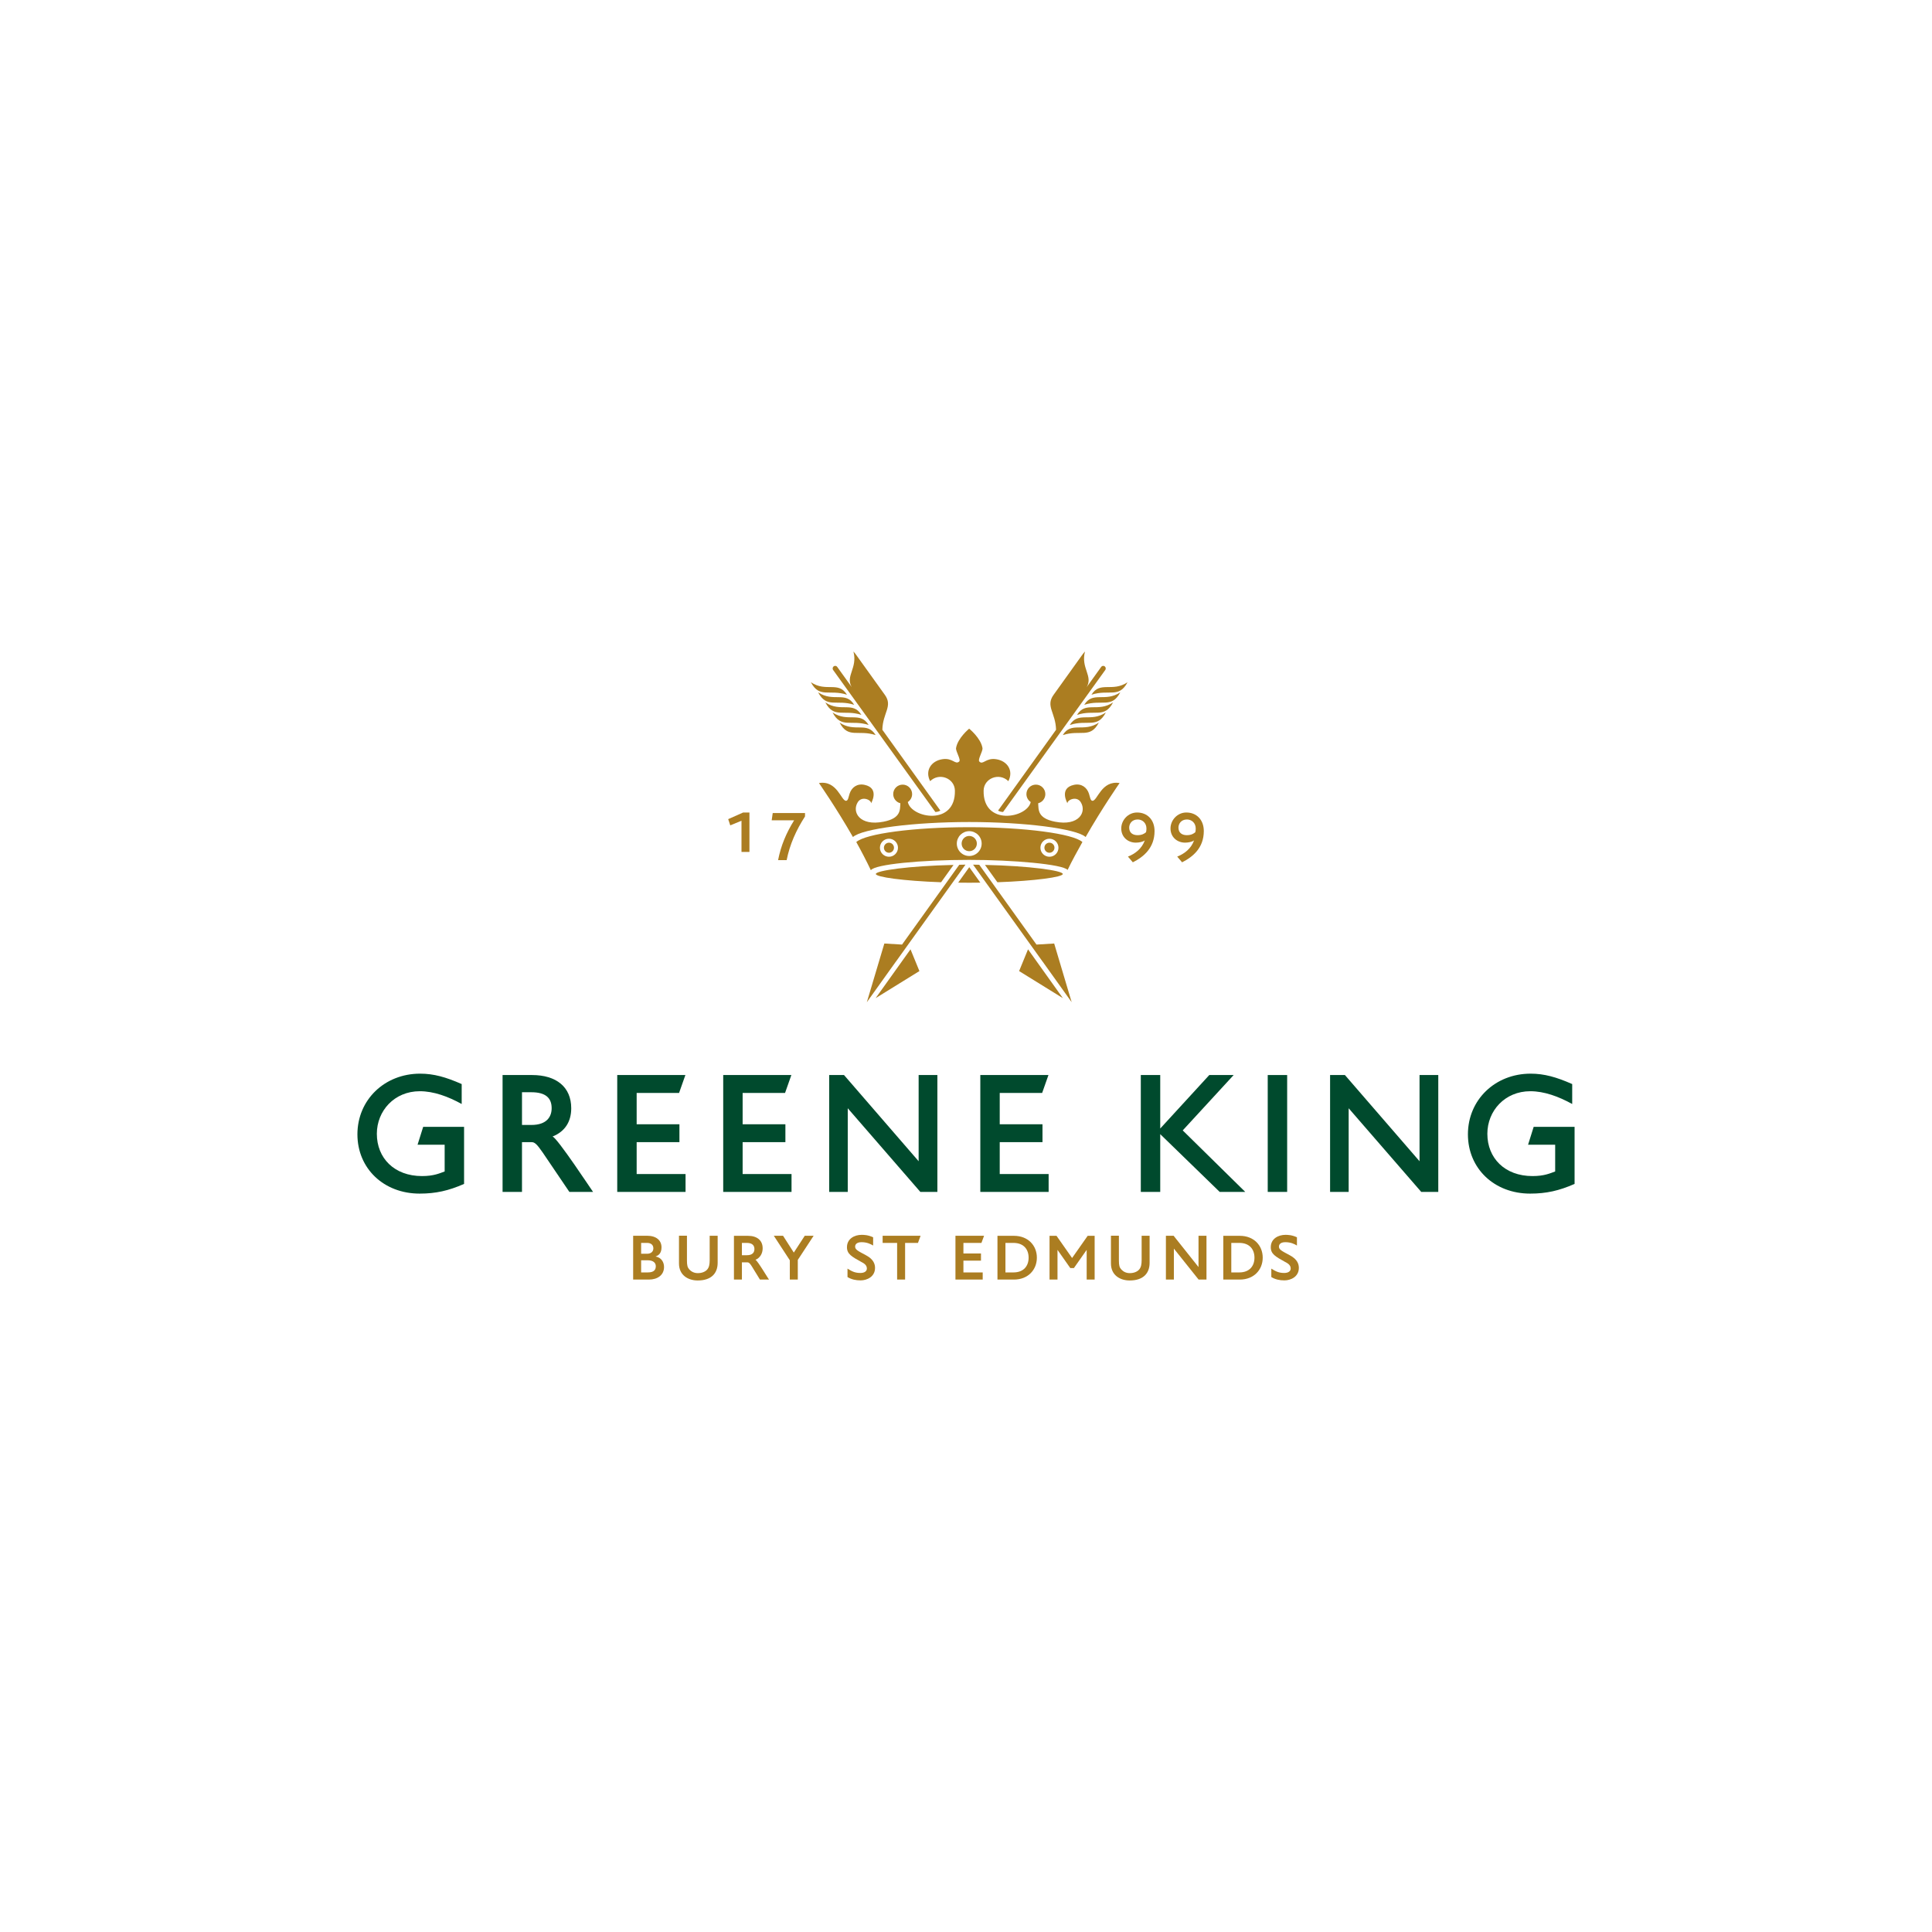 <?xml version="1.0" encoding="utf-8"?>
<!-- Generator: Adobe Illustrator 27.2.0, SVG Export Plug-In . SVG Version: 6.00 Build 0)  -->
<svg version="1.1" xmlns="http://www.w3.org/2000/svg" xmlns:xlink="http://www.w3.org/1999/xlink" x="0px" y="0px"
	 viewBox="0 0 200 200" style="enable-background:new 0 0 200 200;" xml:space="preserve">
<style type="text/css">
	.st0{fill:#009CA6;}
	.st1{fill-rule:evenodd;clip-rule:evenodd;fill:#F730AD;}
	.st2{fill:#F730AD;}
	.st3{fill:#153458;}
	.st4{fill:#F79CC0;}
	.st5{fill:url(#SVGID_1_);}
	.st6{fill:url(#SVGID_00000080188273822255216870000005555681670928824226_);}
	.st7{fill:url(#SVGID_00000155115583777008948800000016045699248763912639_);}
	.st8{fill:#A32AE1;}
	.st9{fill:#5E10B1;}
	.st10{fill:#42145F;}
	.st11{fill:#D4FF26;}
	.st12{fill:#00B9D5;}
	.st13{fill:#1B739F;}
	.st14{fill:#314147;}
	.st15{fill:#E6E6E6;}
	.st16{fill:#CCCCCC;}
	.st17{fill:#EFEFEF;}
	.st18{fill:#737373;}
	.st19{fill:#B3B3B3;}
	.st20{fill:#999999;}
	.st21{fill:#C2C3C2;}
	.st22{fill:none;}
	.st23{clip-path:url(#SVGID_00000075871820282810757210000012463394706568171678_);}
	.st24{clip-path:url(#SVGID_00000086665326283403222740000011112779462125437324_);}
	.st25{fill:#004A2D;}
	.st26{fill:#AB7D21;}
	.st27{display:none;}
	.st28{display:inline;fill:#3B3836;}
	.st29{display:inline;fill:#E1251B;}
	.st30{display:inline;fill:#00C7FD;}
	.st31{display:inline;fill:#FFFFFF;}
</style>
<g id="Layer_1">
	<g>
		<path class="st25" d="M43.438,123.562c-3.705,0-6.438-2.593-6.438-6.137c0-3.563,2.803-6.28,6.491-6.28
			c1.41,0,2.662,0.353,4.303,1.077v2.063c-1.411-0.776-2.892-1.322-4.338-1.322
			c-2.629,0-4.445,2.027-4.445,4.408c0,2.505,1.798,4.375,4.674,4.375
			c1.216,0,1.816-0.283,2.346-0.477v-2.768h-2.805l0.582-1.852h4.233v5.909
			C46.435,123.263,45.112,123.562,43.438,123.562"/>
		<path class="st25" d="M58.941,123.386l-2.77-4.091c-0.618-0.9-0.847-1.058-1.129-1.058h-1.006v5.149
			h-2.01v-12.099h3.052c2.505,0,4.056,1.235,4.056,3.439c0,1.394-0.652,2.416-1.94,2.928
			c0.458,0.071,4.18,5.732,4.198,5.732H58.941z M55.007,113.068h-0.97v3.387h0.97
			c1.641,0,2.118-0.899,2.099-1.78C57.089,113.668,56.489,113.068,55.007,113.068"/>
		<polygon class="st25" points="63.896,123.386 63.896,111.287 70.951,111.287 70.298,113.139 65.907,113.139 
			65.907,116.384 70.334,116.384 70.334,118.236 65.907,118.236 65.907,121.535 70.968,121.535 
			70.968,123.386 		"/>
		<polygon class="st25" points="74.867,123.386 74.867,111.287 81.922,111.287 81.269,113.139 76.877,113.139 
			76.877,116.384 81.304,116.384 81.304,118.236 76.877,118.236 76.877,121.535 81.939,121.535 
			81.939,123.386 		"/>
		<polygon class="st25" points="95.273,123.386 87.759,114.726 87.759,123.386 85.837,123.386 85.837,111.287 
			87.372,111.287 95.097,120.211 95.097,111.287 97.037,111.287 97.037,123.386 		"/>
		<polygon class="st25" points="101.482,123.386 101.482,111.287 108.536,111.287 107.883,113.139 
			103.492,113.139 103.492,116.384 107.918,116.384 107.918,118.236 103.492,118.236 103.492,121.535 
			108.554,121.535 108.554,123.386 		"/>
		<polygon class="st25" points="126.262,123.386 120.107,117.407 120.107,123.386 118.096,123.386 
			118.096,111.287 120.107,111.287 120.107,116.825 125.185,111.287 127.708,111.287 122.435,117.019 
			128.908,123.386 		"/>
		<rect x="131.235" y="111.287" class="st25" width="2.011" height="12.099"/>
		<polygon class="st25" points="147.126,123.386 139.613,114.726 139.613,123.386 137.69,123.386 
			137.69,111.287 139.225,111.287 146.95,120.211 146.95,111.287 148.89,111.287 148.89,123.386 		"/>
		<path class="st25" d="M158.397,123.562c-3.705,0-6.438-2.593-6.438-6.137c0-3.563,2.806-6.28,6.491-6.28
			c1.411,0,2.663,0.353,4.304,1.077v2.063c-1.412-0.776-2.893-1.322-4.339-1.322
			c-2.628,0-4.444,2.027-4.444,4.408c0,2.505,1.799,4.375,4.673,4.375
			c1.217,0,1.816-0.283,2.347-0.477v-2.768h-2.806l0.581-1.852H163v5.909
			C161.394,123.263,160.072,123.562,158.397,123.562"/>
		<path class="st26" d="M67.176,132.461h-1.632v-4.538h1.425c0.984,0,1.51,0.488,1.51,1.2
			c0,0.61-0.292,0.835-0.618,0.947c0.664,0.123,0.88,0.657,0.88,1.088
			C68.741,132.011,68.048,132.461,67.176,132.461 M66.988,128.665h-0.618v1.124h0.609
			c0.394,0,0.656-0.205,0.656-0.562C67.635,128.87,67.382,128.665,66.988,128.665 M67.063,130.464h-0.693
			v1.257h0.693c0.676,0,0.825-0.31,0.825-0.648C67.888,130.727,67.617,130.464,67.063,130.464"/>
		<path class="st26" d="M72.228,132.554c-0.984,0-1.94-0.534-1.94-1.763v-2.869h0.825v2.561
			c0,0.506,0.056,0.721,0.244,0.928c0.234,0.252,0.525,0.383,0.881,0.383
			c0.451,0,0.779-0.159,0.966-0.366c0.207-0.233,0.262-0.562,0.262-0.983v-2.522h0.826v2.804
			C74.291,131.833,73.615,132.554,72.228,132.554"/>
		<path class="st26" d="M78.669,132.461l-0.853-1.388c-0.215-0.346-0.328-0.394-0.431-0.394h-0.582v1.782
			h-0.825v-4.529h1.453c0.939,0,1.519,0.469,1.519,1.294c0,0.525-0.262,0.994-0.75,1.191
			c0.196,0.028,1.368,2.044,1.415,2.044H78.669z M77.309,128.665h-0.507v1.275h0.507
			c0.618,0,0.788-0.309,0.788-0.647C78.097,128.946,77.89,128.665,77.309,128.665"/>
		<polygon class="st26" points="82.588,130.426 82.588,132.461 81.762,132.461 81.762,130.464 80.103,127.923 
			81.059,127.923 82.175,129.667 83.31,127.923 84.228,127.923 		"/>
		<path class="st26" d="M89.093,132.545c-0.497,0-0.947-0.093-1.36-0.346v-0.872
			c0.394,0.234,0.703,0.45,1.331,0.45c0.461,0,0.674-0.206,0.674-0.46
			c0-0.402-0.374-0.571-0.58-0.684c-1.003-0.553-1.481-0.825-1.481-1.519
			c0-0.891,0.788-1.284,1.519-1.284c0.226,0,0.665,0.008,1.191,0.253v0.853
			c-0.282-0.168-0.648-0.346-1.21-0.346c-0.581,0-0.655,0.329-0.655,0.441
			c0,0.328,0.242,0.44,1.134,0.918c0.797,0.421,0.927,0.937,0.927,1.304
			C90.583,132.18,89.731,132.545,89.093,132.545"/>
		<polygon class="st26" points="95.028,128.665 93.696,128.665 93.696,132.461 92.87,132.461 92.87,128.665 
			91.37,128.665 91.37,127.923 95.299,127.923 		"/>
		<polygon class="st26" points="101.598,128.665 99.733,128.665 99.733,129.761 101.551,129.761 101.551,130.502 
			99.733,130.502 99.733,131.721 101.729,131.721 101.729,132.461 98.908,132.461 98.908,127.923 
			101.871,127.923 		"/>
		<path class="st26" d="M104.965,132.461h-1.708v-4.529h1.708c1.461,0,2.371,1.003,2.371,2.26
			C107.336,131.449,106.426,132.461,104.965,132.461 M104.908,128.665h-0.825v3.056h0.825
			c1.078,0,1.574-0.684,1.574-1.528C106.482,129.348,105.985,128.665,104.908,128.665"/>
		<polygon class="st26" points="112.492,132.461 112.492,129.386 111.171,131.269 110.795,131.269 
			109.472,129.386 109.472,132.461 108.648,132.461 108.648,127.932 109.371,127.932 110.982,130.229 
			112.595,127.932 113.317,127.932 113.317,132.461 		"/>
		<path class="st26" d="M116.945,132.554c-0.985,0-1.941-0.534-1.941-1.763v-2.869h0.824v2.561
			c0,0.506,0.057,0.721,0.244,0.928c0.235,0.252,0.526,0.383,0.882,0.383
			c0.45,0,0.778-0.159,0.965-0.366c0.206-0.233,0.263-0.562,0.263-0.983v-2.522h0.825v2.804
			C119.007,131.833,118.331,132.554,116.945,132.554"/>
		<polygon class="st26" points="124.079,132.461 121.519,129.255 121.519,132.461 120.694,132.461 
			120.694,127.923 121.49,127.923 124.07,131.167 124.07,127.923 124.894,127.923 124.894,132.461 		"/>
		<path class="st26" d="M128.344,132.461h-1.708v-4.529h1.708c1.462,0,2.372,1.003,2.372,2.26
			C130.716,131.449,129.806,132.461,128.344,132.461 M128.288,128.665h-0.825v3.056h0.825
			c1.078,0,1.574-0.684,1.574-1.528C129.862,129.348,129.366,128.665,128.288,128.665"/>
		<path class="st26" d="M132.965,132.545c-0.497,0-0.947-0.093-1.359-0.346v-0.872
			c0.394,0.234,0.704,0.45,1.332,0.45c0.459,0,0.674-0.206,0.674-0.46
			c0-0.402-0.374-0.571-0.581-0.684c-1.002-0.553-1.481-0.825-1.481-1.519
			c0-0.891,0.787-1.284,1.519-1.284c0.225,0,0.664,0.008,1.19,0.253v0.853
			c-0.281-0.168-0.648-0.346-1.209-0.346c-0.582,0-0.655,0.329-0.655,0.441
			c0,0.328,0.243,0.44,1.133,0.918c0.797,0.421,0.928,0.937,0.928,1.304
			C134.456,132.18,133.604,132.545,132.965,132.545"/>
		<path class="st26" d="M81.434,89.041h-0.887c0.298-1.513,0.838-2.797,1.662-4.126h-2.323l0.107-0.752
			h3.342v0.355C82.421,85.931,81.754,87.423,81.434,89.041"/>
		<path class="st26" d="M83.944,70.627c1.588,1.062,2.846-0.156,3.734,1.291
			C85.843,71.324,84.843,72.322,83.944,70.627"/>
		<path class="st26" d="M86.914,74.805c1.587,1.062,2.846-0.156,3.733,1.291
			C88.813,75.504,87.813,76.5,86.914,74.805"/>
		<path class="st26" d="M84.692,71.67c1.589,1.062,2.847-0.155,3.733,1.291
			C86.59,72.369,85.59,73.366,84.692,71.67"/>
		<path class="st26" d="M85.44,72.714c1.588,1.063,2.846-0.156,3.732,1.291
			C87.337,73.412,86.339,74.409,85.44,72.714"/>
		<path class="st26" d="M86.187,73.757c1.589,1.064,2.846-0.155,3.735,1.292
			C88.086,74.456,87.087,75.452,86.187,73.757"/>
		<path class="st26" d="M91.341,75.547c0.039-1.767,1.114-2.436,0.254-3.623l-2.989-4.166
			c-0.071-0.1-0.158-0.204-0.259-0.313c0.456,1.721-0.863,2.531-0.172,3.69
			c-0.91-1.268-1.508-2.1-1.508-2.1c-0.082-0.115-0.243-0.141-0.359-0.059
			c-0.113,0.083-0.141,0.243-0.08,0.357L96.827,84.055c0.159,0,0.389-0.052,0.516-0.145
			C97.344,83.909,94.214,79.545,91.341,75.547"/>
		<path class="st26" d="M116.722,70.627c-1.59,1.062-2.847-0.156-3.735,1.291
			C114.823,71.324,115.82,72.322,116.722,70.627"/>
		<path class="st26" d="M113.751,74.805c-1.589,1.062-2.846-0.156-3.733,1.291
			C111.852,75.504,112.851,76.5,113.751,74.805"/>
		<path class="st26" d="M115.973,71.67c-1.589,1.062-2.846-0.155-3.733,1.291
			C114.074,72.369,115.074,73.366,115.973,71.67"/>
		<path class="st26" d="M115.225,72.714c-1.589,1.063-2.848-0.156-3.733,1.291
			C113.328,73.412,114.326,74.409,115.225,72.714"/>
		<path class="st26" d="M114.477,73.757c-1.589,1.064-2.846-0.155-3.732,1.292
			C112.578,74.456,113.578,75.452,114.477,73.757"/>
		<path class="st26" d="M109.322,75.547c-0.038-1.767-1.112-2.436-0.252-3.623l2.987-4.166
			c0.074-0.1,0.159-0.204,0.261-0.313c-0.455,1.721,0.861,2.531,0.172,3.69
			c0.91-1.268,1.508-2.1,1.508-2.1c0.08-0.115,0.241-0.141,0.356-0.059
			c0.114,0.083,0.143,0.243,0.08,0.357L103.838,84.055c-0.159,0-0.389-0.052-0.517-0.145
			C103.32,83.909,106.452,79.545,109.322,75.547"/>
		<path class="st26" d="M101.124,87.326c0,0.435-0.353,0.789-0.789,0.789c-0.434,0-0.788-0.353-0.788-0.789
			c0-0.435,0.354-0.789,0.788-0.789C100.771,86.538,101.124,86.891,101.124,87.326"/>
		<path class="st26" d="M92.545,87.756c0,0.287-0.231,0.521-0.52,0.521s-0.522-0.234-0.522-0.521
			c0-0.288,0.234-0.521,0.522-0.521S92.545,87.468,92.545,87.756"/>
		<path class="st26" d="M109.159,87.756c0,0.287-0.234,0.521-0.521,0.521c-0.287,0-0.521-0.234-0.521-0.521
			c0-0.288,0.235-0.521,0.521-0.521C108.925,87.235,109.159,87.468,109.159,87.756"/>
		<path class="st26" d="M100.332,85.63c-5.723,0-10.724,0.671-11.689,1.537
			c0.508,0.915,1.064,1.979,1.508,2.917c0.421-0.611,5.189-1.07,10.183-1.07
			c4.505,0,9.675,0.449,10.186,1.041c0.445-0.938,1.022-1.973,1.531-2.888
			C111.084,86.302,106.057,85.63,100.332,85.63 M92.025,88.69c-0.517,0-0.935-0.418-0.935-0.934
			c0-0.515,0.418-0.932,0.935-0.932c0.515,0,0.933,0.417,0.933,0.932
			C92.958,88.272,92.54,88.69,92.025,88.69 M100.335,88.612c-0.71,0-1.286-0.576-1.286-1.285
			c0-0.71,0.576-1.285,1.286-1.285c0.711,0,1.286,0.576,1.286,1.285
			C101.621,88.036,101.046,88.612,100.335,88.612 M108.638,88.69c-0.517,0-0.934-0.418-0.934-0.934
			c0-0.515,0.418-0.932,0.934-0.932c0.516,0,0.933,0.417,0.933,0.932
			C109.571,88.272,109.154,88.69,108.638,88.69"/>
		<path class="st26" d="M112.384,86.649c1.75-3.061,3.516-5.588,3.516-5.588
			c-1.886-0.311-2.295,1.858-2.808,1.837c-0.211-0.009-0.241-0.359-0.362-0.733
			c-0.207-0.642-0.768-1.084-1.55-0.918c-1.603,0.34-0.671,1.92-0.677,1.91
			c-0.034-0.346,0.949-0.799,1.376-0.116c0.636,1.015-0.184,2.509-2.662,2.022
			c-1.833-0.359-1.7-1.247-1.744-1.906v-0.004c0.425-0.107,0.74-0.49,0.74-0.949
			c0-0.541-0.439-0.979-0.979-0.979c-0.54,0-0.979,0.438-0.979,0.979
			c0,0.345,0.177,0.648,0.445,0.822c-0.001,0.005-0.002,0.009-0.003,0.014
			c-0.369,1.65-4.95,2.504-4.873-1.203c0.027-1.269,1.612-1.902,2.562-0.972
			c0.564-1.092-0.109-2.098-1.266-2.272c-1.081-0.164-1.354,0.635-1.737,0.244
			c-0.2-0.203,0.369-1.056,0.323-1.396c-0.168-1.041-1.379-2.01-1.379-2.01
			s-1.189,0.97-1.357,2.01c-0.047,0.34,0.537,1.211,0.323,1.396
			c-0.413,0.359-0.658-0.408-1.737-0.244c-1.157,0.174-1.831,1.179-1.268,2.272
			c0.952-0.93,2.537-0.297,2.563,0.972c0.078,3.707-4.503,2.853-4.872,1.203
			c-0.002-0.005-0.003-0.008-0.005-0.014c0.269-0.175,0.448-0.477,0.448-0.822
			c0-0.541-0.438-0.979-0.979-0.979c-0.54,0-0.979,0.438-0.979,0.979
			c0,0.458,0.315,0.842,0.74,0.949v0.003c-0.044,0.66,0.089,1.548-1.744,1.907
			c-2.478,0.487-3.3-1.008-2.663-2.022c0.428-0.683,1.412-0.229,1.379,0.116
			c-0.006,0.01,0.925-1.57-0.679-1.91c-0.78-0.166-1.342,0.276-1.549,0.918
			c-0.12,0.373-0.151,0.724-0.362,0.733c-0.511,0.021-0.921-2.148-2.808-1.837
			c0,0,1.767,2.527,3.519,5.588c0.951-0.874,6.356-1.554,12.035-1.554
			C106.01,85.095,111.431,85.775,112.384,86.649"/>
		<path class="st26" d="M90.667,90.474c0,0.319,2.837,0.716,6.756,0.856l1.286-1.793
			C94.146,89.636,90.667,90.122,90.667,90.474"/>
		<path class="st26" d="M110.019,90.474c0-0.353-3.482-0.841-8.056-0.938l1.287,1.794
			C107.172,91.19,110.019,90.792,110.019,90.474"/>
		<path class="st26" d="M100.337,89.774l-0.009,0.01L99.189,91.372c0.377,0.005,0.757,0.009,1.147,0.009
			c0.389,0,0.77-0.004,1.148-0.009l-1.137-1.589L100.337,89.774z"/>
		<polyline class="st26" points="92.751,99.537 99.944,89.508 99.303,89.52 93.379,97.782 91.547,97.672 
			89.736,103.747 92.741,99.545 92.751,99.537 		"/>
		<polygon class="st26" points="90.648,103.326 95.177,100.525 94.255,98.274 		"/>
		<polyline class="st26" points="107.934,99.545 110.939,103.746 109.128,97.672 107.296,97.782 101.371,89.52 
			100.732,89.508 107.925,99.537 107.934,99.545 		"/>
		<polygon class="st26" points="105.498,100.525 110.027,103.326 106.421,98.274 		"/>
		<path class="st26" d="M117.27,89.265l-0.504-0.589c0.717-0.284,1.432-0.801,1.745-1.68
			c-0.199,0.156-0.603,0.234-0.93,0.234c-0.822,0-1.517-0.575-1.509-1.483
			c0.006-0.837,0.701-1.637,1.639-1.637c1.063,0,1.808,0.758,1.808,1.921
			C119.518,87.762,118.405,88.698,117.27,89.265 M117.773,84.832c-0.61,0-0.88,0.454-0.88,0.844
			c0,0.527,0.362,0.781,0.866,0.781c0.461,0,0.716-0.164,0.879-0.306
			c0.021-0.106,0.043-0.212,0.043-0.374C118.681,85.173,118.242,84.832,117.773,84.832"/>
		<path class="st26" d="M122.369,89.265l-0.503-0.589c0.717-0.284,1.432-0.801,1.744-1.68
			c-0.199,0.156-0.602,0.234-0.93,0.234c-0.822,0-1.517-0.575-1.51-1.483
			c0.007-0.837,0.702-1.637,1.638-1.637c1.065,0,1.809,0.758,1.809,1.921
			C124.618,87.762,123.502,88.698,122.369,89.265 M122.873,84.832c-0.609,0-0.88,0.454-0.88,0.844
			c0,0.527,0.362,0.781,0.866,0.781c0.461,0,0.716-0.164,0.878-0.306
			c0.023-0.106,0.045-0.212,0.045-0.374C123.782,85.173,123.341,84.832,122.873,84.832"/>
		<polygon class="st26" points="76.759,88.194 76.759,84.961 75.596,85.442 75.383,84.797 76.929,84.11 
			77.582,84.11 77.582,88.194 		"/>
	</g>
</g>
<g id="Layer_2">
</g>
<g id="Layer_3">
</g>
<g id="Layer_4">
</g>
<g id="Layer_5">
</g>
<g id="Layer_6">
</g>
<g id="Layer_7">
</g>
<g id="Layer_8">
</g>
<g id="Layer_9">
</g>
<g id="Layer_10">
</g>
<g id="Layer_11">
</g>
<g id="Layer_12">
</g>
<g id="Layer_13">
</g>
<g id="Layer_14">
</g>
<g id="Layer_15">
</g>
<g id="Layer_16">
</g>
<g id="Layer_17">
</g>
<g id="Layer_18">
</g>
<g id="Layer_19">
</g>
<g id="Layer_20">
</g>
<g id="Layer_21">
</g>
<g id="Layer_22">
</g>
<g id="Layer_23">
</g>
<g id="Layer_24">
</g>
<g id="Layer_25">
</g>
<g id="Layer_26">
</g>
<g id="Layer_27">
</g>
<g id="Layer_28">
</g>
<g id="Layer_29">
</g>
<g id="Layer_30">
</g>
<g id="Layer_31">
</g>
<g id="Layer_32">
</g>
<g id="Layer_33">
</g>
<g id="Layer_34">
</g>
<g id="Layer_35">
</g>
<g id="Layer_36">
</g>
</svg>

